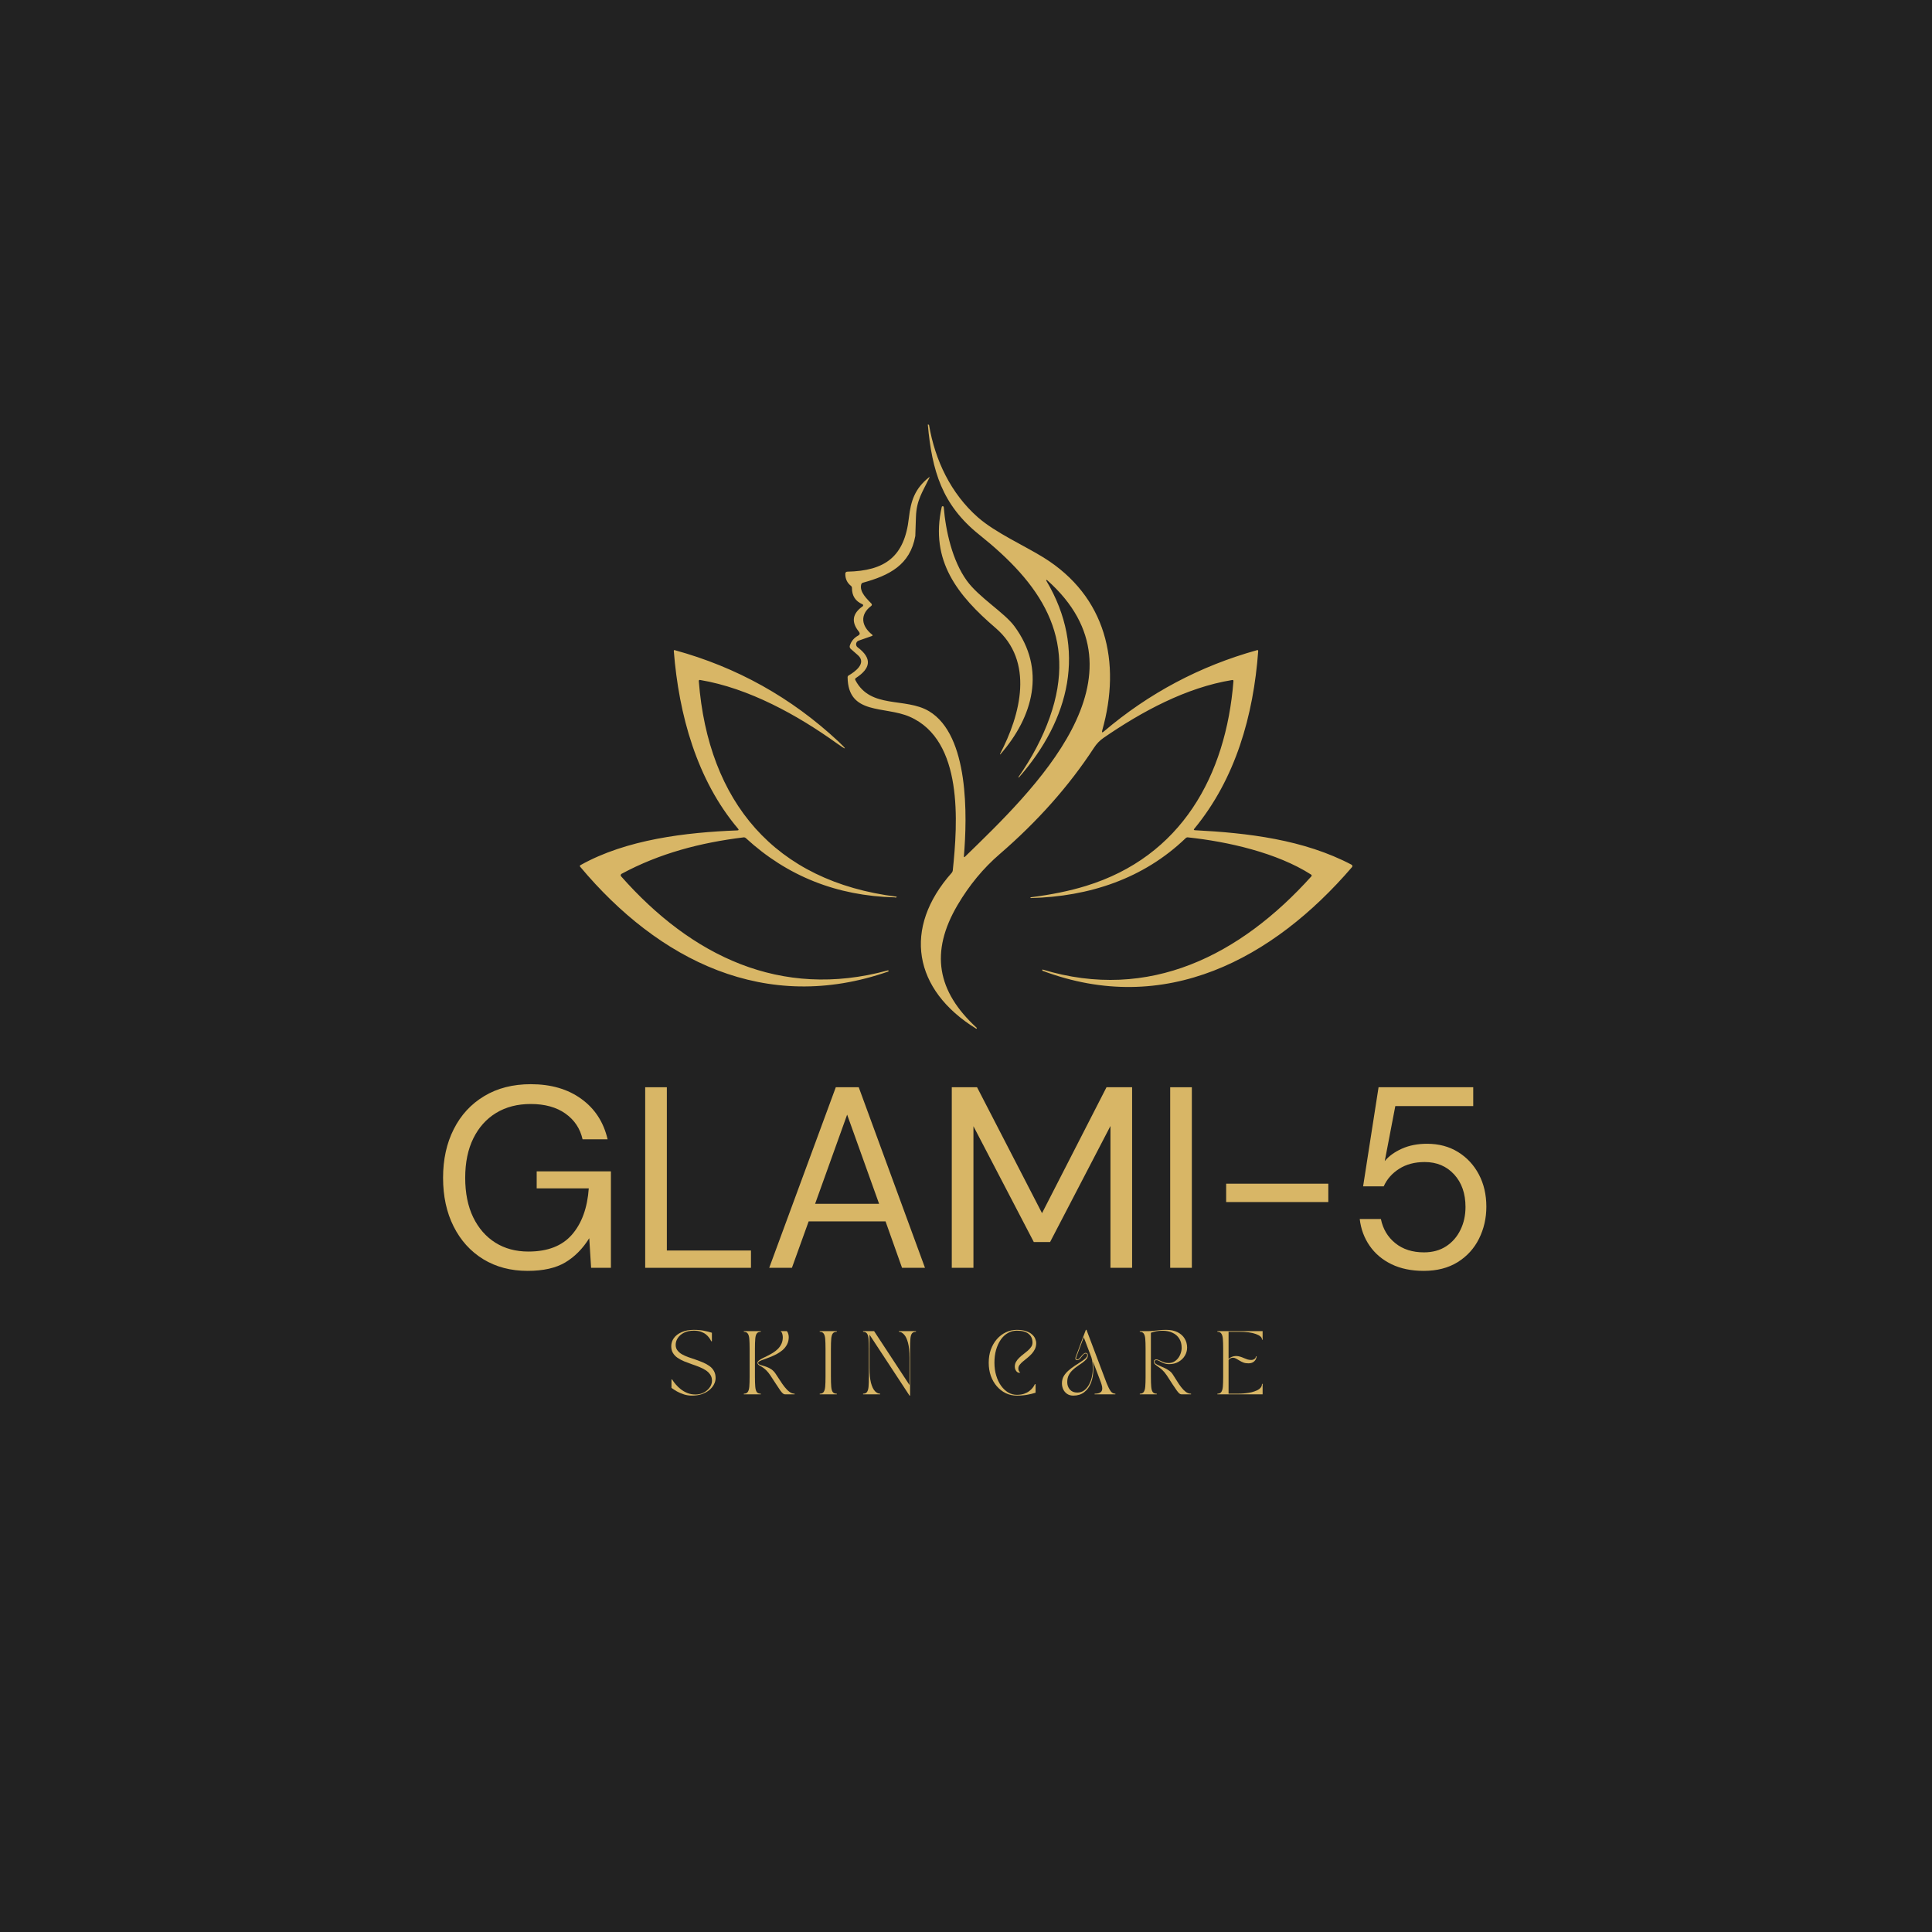 <svg xmlns="http://www.w3.org/2000/svg" xmlns:xlink="http://www.w3.org/1999/xlink" width="500" zoomAndPan="magnify" viewBox="0 0 375 375" height="500" preserveAspectRatio="xMidYMid meet" version="1.2"><defs><clipPath id="d7fbce3c28"><path d="M 112.5 82.34 L 262.5 82.34 L 262.5 200 L 112.5 200 Z M 112.5 82.34 "/></clipPath></defs><g id="4a674a0e63"><rect x="0" width="375" y="0" height="375" style="fill:#ffffff;fill-opacity:1;stroke:none;"/><rect x="0" width="375" y="0" height="375" style="fill:#222222;fill-opacity:1;stroke:none;"/><g clip-rule="nonzero" clip-path="url(#d7fbce3c28)"><path style=" stroke:none;fill-rule:evenodd;fill:#d8b666;fill-opacity:1;" d="M 182.789 98.41 C 182.797 98.363 182.816 98.324 182.844 98.309 C 182.93 98.23 183.055 98.238 183.129 98.316 C 183.16 98.355 183.168 98.391 183.18 98.43 C 183.559 103.09 184.855 108.828 187.648 112.695 C 189.98 115.938 194.93 118.898 196.871 121.52 C 203.086 129.895 200.559 139.109 194.164 146.422 C 194.156 146.43 194.148 146.43 194.137 146.43 C 194.109 146.43 194.09 146.41 194.09 146.383 C 194.09 146.383 194.09 146.371 194.09 146.371 C 198.109 138.691 200.809 128.371 193.223 121.871 C 185.941 115.621 180.445 108.875 182.789 98.41 Z M 202.305 188.406 L 202.332 188.176 C 223.117 194.504 240.82 185.328 254.516 170.121 C 254.637 169.977 254.629 169.852 254.469 169.746 C 247.863 165.516 238.297 163.352 230.586 162.535 C 230.414 162.516 230.273 162.562 230.137 162.688 C 221.934 170.578 211.387 174.027 200.082 174.312 C 200.062 174.32 200.047 174.312 200.027 174.301 C 199.996 174.273 199.996 174.227 200.027 174.188 C 200.035 174.18 200.055 174.168 200.074 174.16 C 204.086 173.656 207.66 172.922 210.785 171.957 C 229.289 166.27 237.953 150.555 239.41 132.23 C 239.422 132.039 239.344 131.965 239.164 131.992 C 230.223 133.441 221.602 138.129 214.227 143.199 C 213.492 143.695 212.852 144.352 212.328 145.164 C 207.496 152.559 201.398 159.426 194.031 165.785 C 190.848 168.527 188.133 171.816 185.867 175.656 C 180.48 184.812 181.863 192.418 189.574 199.496 C 189.59 199.516 189.609 199.547 189.609 199.574 C 189.609 199.633 189.562 199.668 189.508 199.668 C 189.488 199.668 189.469 199.668 189.449 199.652 C 177.281 192.133 175.156 180.164 184.742 169.395 C 184.848 169.27 184.914 169.109 184.934 168.945 C 185.895 159.723 187.02 143.695 176.574 139.121 C 171.707 136.984 164.617 138.863 164.52 131.461 C 164.52 131.297 164.586 131.184 164.719 131.105 C 165.941 130.402 168.266 128.734 166.531 127.18 C 166.074 126.77 165.617 126.371 165.148 125.969 C 164.949 125.809 164.871 125.543 164.957 125.293 C 165.227 124.457 165.758 123.809 166.551 123.379 C 166.91 123.18 166.961 122.922 166.703 122.598 C 165.188 120.73 165.434 119.09 167.445 117.68 C 167.457 117.672 167.473 117.652 167.484 117.641 C 167.57 117.547 167.551 117.402 167.465 117.328 C 167.445 117.309 167.426 117.297 167.406 117.289 C 166.035 116.699 165.359 115.641 165.367 114.137 C 165.367 113.965 165.301 113.82 165.168 113.715 C 164.414 113.117 164.055 112.324 164.074 111.344 C 164.074 111.133 164.242 110.961 164.453 110.961 C 171.809 110.809 175.574 108.047 176.414 100.52 C 176.785 97.203 177.586 94.848 180.281 92.676 C 180.434 92.551 180.473 92.578 180.387 92.75 C 179.043 95.535 177.898 97.059 177.785 100.309 C 177.707 102.758 177.66 103.996 177.66 104.035 C 176.66 109.656 172.602 111.703 167.484 113.105 C 167.332 113.145 167.219 113.258 167.168 113.41 C 166.75 114.934 168.391 116.336 169.152 117.176 C 169.199 117.223 169.227 117.297 169.227 117.375 C 169.227 117.461 169.18 117.547 169.105 117.605 C 166.816 119.328 167.227 121.559 169.266 123.168 C 169.418 123.293 169.41 123.387 169.219 123.453 L 166.656 124.352 C 166.359 124.457 166.168 124.73 166.168 125.047 C 166.168 125.273 166.273 125.492 166.453 125.629 C 169.359 127.809 168.988 129.734 166.129 131.602 C 165.969 131.707 165.941 131.84 166.027 132.012 C 168.98 137.672 175.734 135.301 180.32 138.043 C 188.145 142.723 187.734 158.512 187.094 166.176 C 187.074 166.402 187.152 166.43 187.312 166.277 C 200.426 153.527 224.105 131.137 203.227 112.59 C 203.207 112.57 203.18 112.562 203.152 112.562 C 203.105 112.562 203.066 112.602 203.066 112.648 C 203.066 112.668 203.074 112.695 203.086 112.707 C 211.051 126.086 207.582 139.691 197.816 150.852 C 197.785 150.879 197.758 150.898 197.73 150.898 C 197.652 150.91 197.633 150.871 197.691 150.805 C 200.34 147.02 202.359 143.172 203.754 139.246 C 209.309 123.559 201.73 113.105 190.098 103.805 C 182.836 98.012 180.902 91.371 180.09 82.449 C 180.082 82.402 180.102 82.383 180.148 82.402 C 180.195 82.41 180.242 82.43 180.281 82.441 C 180.309 82.449 180.328 82.469 180.328 82.496 C 181.492 89.348 184.57 95.809 189.82 100.422 C 193.203 103.387 198.824 105.902 202.562 108.219 C 214.684 115.746 217.695 128.504 213.938 141.789 C 213.836 142.188 213.938 142.246 214.242 141.988 C 222.98 134.555 232.895 129.285 243.977 126.199 C 244.148 126.152 244.223 126.207 244.215 126.391 C 243.297 138.844 239.84 151.137 231.805 160.867 C 231.664 161.039 231.711 161.133 231.93 161.145 C 242.23 161.676 253.074 162.961 262.34 167.84 C 262.434 167.891 262.5 167.996 262.5 168.109 C 262.5 168.184 262.473 168.25 262.422 168.309 C 247.109 186.137 226.117 197.41 202.305 188.406 Z M 174.051 174.047 C 174.012 174.219 173.898 174.266 173.688 174.18 C 162.441 173.895 152.801 170.062 144.766 162.676 C 144.641 162.562 144.488 162.516 144.316 162.535 C 135.969 163.562 128.051 165.613 120.637 169.613 C 120.543 169.672 120.477 169.777 120.477 169.891 C 120.477 169.969 120.504 170.035 120.551 170.09 C 134.168 185.508 151.492 194.027 172.285 188.367 C 172.391 188.281 172.449 188.34 172.469 188.551 C 148.637 196.926 127.805 186.387 112.625 168.25 C 112.5 168.109 112.527 167.996 112.691 167.91 C 121.57 162.934 133.121 161.562 143.117 161.18 C 143.383 161.172 143.434 161.059 143.262 160.855 C 135.254 151.395 131.75 138.703 130.785 126.352 C 130.777 126.207 130.836 126.16 130.977 126.199 C 143.012 129.496 153.59 135.395 162.699 143.887 C 164.512 145.582 164.414 145.707 162.395 144.258 C 154.828 138.824 145.355 133.566 135.895 131.984 C 135.715 131.953 135.629 132.031 135.637 132.223 C 137.465 155.578 150.312 171.109 174.051 174.047 Z M 174.051 174.047 "/></g><g style="fill:#d8b666;fill-opacity:1;"><g transform="translate(83.64, 246.082)"><path style="stroke:none" d="M 18.766 0.594 C 15.504 0.594 12.633 -0.16 10.156 -1.672 C 7.688 -3.191 5.77 -5.312 4.406 -8.031 C 3.039 -10.75 2.359 -13.895 2.359 -17.469 C 2.359 -21.039 3.051 -24.191 4.438 -26.922 C 5.82 -29.66 7.789 -31.797 10.344 -33.328 C 12.895 -34.867 15.906 -35.641 19.375 -35.641 C 23.312 -35.641 26.586 -34.688 29.203 -32.781 C 31.828 -30.883 33.523 -28.27 34.297 -24.938 L 29.438 -24.938 C 28.969 -27.031 27.859 -28.695 26.109 -29.938 C 24.359 -31.176 22.113 -31.797 19.375 -31.797 C 16.801 -31.797 14.562 -31.219 12.656 -30.062 C 10.758 -28.906 9.285 -27.258 8.234 -25.125 C 7.18 -22.988 6.656 -20.438 6.656 -17.469 C 6.656 -14.5 7.172 -11.945 8.203 -9.812 C 9.242 -7.676 10.68 -6.031 12.516 -4.875 C 14.348 -3.727 16.484 -3.156 18.922 -3.156 C 22.66 -3.156 25.477 -4.25 27.375 -6.438 C 29.281 -8.625 30.367 -11.617 30.641 -15.422 L 20.531 -15.422 L 20.531 -18.719 L 34.938 -18.719 L 34.938 0 L 31.094 0 L 30.734 -5.75 C 29.473 -3.719 27.922 -2.148 26.078 -1.047 C 24.242 0.047 21.805 0.594 18.766 0.594 Z M 18.766 0.594 "/></g></g><g style="fill:#d8b666;fill-opacity:1;"><g transform="translate(121.528, 246.082)"><path style="stroke:none" d="M 3.703 0 L 3.703 -35.047 L 7.906 -35.047 L 7.906 -3.359 L 24.234 -3.359 L 24.234 0 Z M 3.703 0 "/></g></g><g style="fill:#d8b666;fill-opacity:1;"><g transform="translate(147.805, 246.082)"><path style="stroke:none" d="M 1.5 0 L 14.422 -35.047 L 18.875 -35.047 L 31.734 0 L 27.281 0 L 24.078 -9.016 L 9.156 -9.016 L 5.906 0 Z M 10.406 -12.422 L 22.828 -12.422 L 16.625 -29.734 Z M 10.406 -12.422 "/></g></g><g style="fill:#d8b666;fill-opacity:1;"><g transform="translate(181.038, 246.082)"><path style="stroke:none" d="M 3.703 0 L 3.703 -35.047 L 8.609 -35.047 L 21.219 -10.609 L 33.734 -35.047 L 38.703 -35.047 L 38.703 0 L 34.5 0 L 34.5 -27.531 L 22.781 -5 L 19.625 -5 L 7.906 -27.484 L 7.906 0 Z M 3.703 0 "/></g></g><g style="fill:#d8b666;fill-opacity:1;"><g transform="translate(223.431, 246.082)"><path style="stroke:none" d="M 3.703 0 L 3.703 -35.047 L 7.906 -35.047 L 7.906 0 Z M 3.703 0 "/></g></g><g style="fill:#d8b666;fill-opacity:1;"><g transform="translate(235.043, 246.082)"><path style="stroke:none" d="M 2.953 -12.766 L 2.953 -16.328 L 22.781 -16.328 L 22.781 -12.766 Z M 2.953 -12.766 "/></g></g><g style="fill:#d8b666;fill-opacity:1;"><g transform="translate(260.719, 246.082)"><path style="stroke:none" d="M 15.625 0.594 C 13.219 0.594 11.129 0.16 9.359 -0.703 C 7.586 -1.566 6.176 -2.758 5.125 -4.281 C 4.07 -5.801 3.43 -7.531 3.203 -9.469 L 7.312 -9.469 C 7.707 -7.531 8.641 -5.969 10.109 -4.781 C 11.578 -3.594 13.43 -3 15.672 -3 C 17.336 -3 18.77 -3.391 19.969 -4.172 C 21.176 -4.961 22.102 -6.023 22.75 -7.359 C 23.406 -8.691 23.734 -10.176 23.734 -11.812 C 23.734 -14.414 23 -16.52 21.531 -18.125 C 20.062 -19.727 18.156 -20.531 15.812 -20.531 C 13.883 -20.531 12.234 -20.094 10.859 -19.219 C 9.492 -18.352 8.492 -17.219 7.859 -15.812 L 3.859 -15.812 L 6.859 -35.047 L 25.234 -35.047 L 25.234 -31.391 L 10.109 -31.391 L 8.062 -20.719 C 8.863 -21.688 9.973 -22.488 11.391 -23.125 C 12.805 -23.758 14.43 -24.078 16.266 -24.078 C 18.566 -24.078 20.578 -23.539 22.297 -22.469 C 24.016 -21.406 25.359 -19.957 26.328 -18.125 C 27.297 -16.289 27.781 -14.203 27.781 -11.859 C 27.781 -9.629 27.305 -7.562 26.359 -5.656 C 25.41 -3.75 24.023 -2.227 22.203 -1.094 C 20.379 0.031 18.188 0.594 15.625 0.594 Z M 15.625 0.594 "/></g></g><g style="fill:#d8b666;fill-opacity:1;"><g transform="translate(129.554, 270.639)"><path style="stroke:none" d="M 0.734 -9.328 C 0.734 -9.898 0.898 -10.426 1.234 -10.906 C 1.578 -11.383 2.078 -11.77 2.734 -12.062 C 3.391 -12.363 4.188 -12.516 5.125 -12.516 C 5.875 -12.516 6.523 -12.457 7.078 -12.344 C 7.629 -12.238 8.145 -12.109 8.625 -11.953 L 8.625 -10.297 L 8.5 -10.297 C 8.5 -10.297 8.461 -10.363 8.391 -10.5 C 8.328 -10.645 8.219 -10.816 8.062 -11.016 C 7.914 -11.223 7.711 -11.43 7.453 -11.641 C 7.191 -11.848 6.867 -12.02 6.484 -12.156 C 6.098 -12.289 5.645 -12.359 5.125 -12.359 C 4.363 -12.359 3.719 -12.223 3.188 -11.953 C 2.664 -11.68 2.27 -11.336 2 -10.922 C 1.727 -10.504 1.594 -10.066 1.594 -9.609 C 1.594 -9.191 1.703 -8.836 1.922 -8.547 C 2.141 -8.254 2.43 -8 2.797 -7.781 C 3.172 -7.57 3.586 -7.383 4.047 -7.219 C 4.504 -7.062 4.977 -6.898 5.469 -6.734 C 5.957 -6.566 6.43 -6.383 6.891 -6.188 C 7.348 -6 7.766 -5.77 8.141 -5.5 C 8.516 -5.238 8.805 -4.914 9.016 -4.531 C 9.234 -4.156 9.344 -3.695 9.344 -3.156 C 9.344 -2.727 9.234 -2.312 9.016 -1.906 C 8.805 -1.5 8.5 -1.133 8.094 -0.812 C 7.695 -0.488 7.219 -0.227 6.656 -0.031 C 6.094 0.156 5.457 0.25 4.75 0.25 C 4.207 0.25 3.691 0.172 3.203 0.016 C 2.711 -0.141 2.258 -0.332 1.844 -0.562 C 1.438 -0.801 1.082 -1.031 0.781 -1.25 L 0.781 -2.891 L 0.906 -2.891 C 0.906 -2.891 0.969 -2.789 1.094 -2.594 C 1.219 -2.406 1.406 -2.164 1.656 -1.875 C 1.906 -1.582 2.211 -1.289 2.578 -1 C 2.941 -0.707 3.363 -0.461 3.844 -0.266 C 4.32 -0.066 4.852 0.031 5.438 0.031 C 5.883 0.031 6.301 -0.039 6.688 -0.188 C 7.082 -0.344 7.422 -0.547 7.703 -0.797 C 7.992 -1.047 8.223 -1.332 8.391 -1.656 C 8.555 -1.977 8.641 -2.312 8.641 -2.656 C 8.641 -3.113 8.523 -3.504 8.297 -3.828 C 8.078 -4.16 7.781 -4.445 7.406 -4.688 C 7.031 -4.926 6.609 -5.141 6.141 -5.328 C 5.672 -5.516 5.188 -5.691 4.688 -5.859 C 4.188 -6.035 3.703 -6.219 3.234 -6.406 C 2.766 -6.602 2.336 -6.832 1.953 -7.094 C 1.578 -7.352 1.281 -7.664 1.062 -8.031 C 0.844 -8.395 0.734 -8.828 0.734 -9.328 Z M 0.734 -9.328 "/></g></g><g style="fill:#d8b666;fill-opacity:1;"><g transform="translate(144.002, 270.639)"><path style="stroke:none" d="M 7.938 -11.094 C 7.938 -11.32 7.898 -11.551 7.828 -11.781 C 7.754 -12.008 7.645 -12.172 7.5 -12.266 L 8.719 -12.266 C 8.832 -12.16 8.922 -12 8.984 -11.781 C 9.055 -11.57 9.094 -11.352 9.094 -11.125 C 9.094 -10.582 8.984 -10.102 8.766 -9.688 C 8.555 -9.281 8.273 -8.922 7.922 -8.609 C 7.566 -8.305 7.176 -8.039 6.75 -7.812 C 6.332 -7.594 5.91 -7.398 5.484 -7.234 C 5.066 -7.066 4.68 -6.922 4.328 -6.797 C 3.973 -6.68 3.688 -6.566 3.469 -6.453 C 3.258 -6.348 3.156 -6.242 3.156 -6.141 C 3.156 -5.992 3.234 -5.879 3.391 -5.797 C 3.547 -5.723 3.75 -5.648 4 -5.578 C 4.258 -5.516 4.535 -5.426 4.828 -5.312 C 5.129 -5.207 5.43 -5.051 5.734 -4.844 C 6.035 -4.633 6.301 -4.359 6.531 -4.016 C 6.82 -3.586 7.113 -3.145 7.406 -2.688 C 7.695 -2.227 7.992 -1.805 8.297 -1.422 C 8.598 -1.035 8.91 -0.723 9.234 -0.484 C 9.555 -0.242 9.891 -0.125 10.234 -0.125 L 10.234 0 L 8.359 0 C 8.223 0 8.086 -0.055 7.953 -0.172 C 7.816 -0.285 7.648 -0.477 7.453 -0.75 C 7.254 -1.031 7.004 -1.406 6.703 -1.875 C 6.398 -2.352 6.004 -2.957 5.516 -3.688 C 5.242 -4.094 4.984 -4.414 4.734 -4.656 C 4.484 -4.895 4.254 -5.082 4.047 -5.219 C 3.836 -5.363 3.656 -5.473 3.5 -5.547 C 3.352 -5.629 3.238 -5.711 3.156 -5.797 C 3.07 -5.879 3.031 -5.992 3.031 -6.141 C 3.031 -6.285 3.117 -6.426 3.297 -6.562 C 3.473 -6.707 3.707 -6.852 4 -7 C 4.289 -7.145 4.609 -7.301 4.953 -7.469 C 5.305 -7.645 5.656 -7.836 6 -8.047 C 6.352 -8.266 6.676 -8.516 6.969 -8.797 C 7.258 -9.086 7.492 -9.422 7.672 -9.797 C 7.848 -10.172 7.938 -10.602 7.938 -11.094 Z M 0.375 0 L 0.375 -0.125 C 0.719 -0.125 0.969 -0.227 1.125 -0.438 C 1.289 -0.656 1.395 -1.004 1.438 -1.484 C 1.477 -1.961 1.5 -2.602 1.5 -3.406 L 1.5 -8.859 C 1.5 -9.66 1.477 -10.301 1.438 -10.781 C 1.395 -11.258 1.289 -11.602 1.125 -11.812 C 0.969 -12.031 0.719 -12.141 0.375 -12.141 L 0.375 -12.266 L 3.672 -12.266 L 3.672 -12.141 C 3.316 -12.141 3.055 -12.031 2.891 -11.812 C 2.734 -11.602 2.633 -11.258 2.594 -10.781 C 2.551 -10.301 2.531 -9.66 2.531 -8.859 L 2.531 -3.406 C 2.531 -2.602 2.551 -1.961 2.594 -1.484 C 2.633 -1.004 2.734 -0.656 2.891 -0.438 C 3.055 -0.227 3.316 -0.125 3.672 -0.125 L 3.672 0 Z M 0.375 0 "/></g></g><g style="fill:#d8b666;fill-opacity:1;"><g transform="translate(158.733, 270.639)"><path style="stroke:none" d="M 0.375 -12.141 L 0.375 -12.266 L 3.688 -12.266 L 3.688 -12.141 C 3.332 -12.141 3.07 -12.031 2.906 -11.812 C 2.75 -11.602 2.648 -11.258 2.609 -10.781 C 2.566 -10.301 2.547 -9.66 2.547 -8.859 L 2.547 -3.406 C 2.547 -2.602 2.566 -1.961 2.609 -1.484 C 2.648 -1.004 2.75 -0.656 2.906 -0.438 C 3.07 -0.227 3.332 -0.125 3.688 -0.125 L 3.688 0 L 0.375 0 L 0.375 -0.125 C 0.719 -0.125 0.969 -0.227 1.125 -0.438 C 1.289 -0.656 1.395 -1.004 1.438 -1.484 C 1.477 -1.961 1.5 -2.602 1.5 -3.406 L 1.5 -8.859 C 1.5 -9.66 1.477 -10.301 1.438 -10.781 C 1.395 -11.258 1.289 -11.602 1.125 -11.812 C 0.969 -12.031 0.719 -12.141 0.375 -12.141 Z M 0.375 -12.141 "/></g></g><g style="fill:#d8b666;fill-opacity:1;"><g transform="translate(167.147, 270.639)"><path style="stroke:none" d="M 0.375 -12.266 L 2.516 -12.266 L 9.391 -1.797 L 9.391 -7.141 C 9.391 -8.328 9.289 -9.285 9.094 -10.016 C 8.895 -10.754 8.633 -11.289 8.312 -11.625 C 8 -11.969 7.672 -12.141 7.328 -12.141 L 7.328 -12.266 L 10.641 -12.266 L 10.641 -12.141 C 10.285 -12.141 10.023 -12.031 9.859 -11.812 C 9.703 -11.602 9.602 -11.258 9.562 -10.781 C 9.52 -10.301 9.5 -9.66 9.5 -8.859 L 9.5 0.25 L 9.391 0.25 L 1.625 -11.578 L 1.625 -5.125 C 1.625 -3.938 1.719 -2.973 1.906 -2.234 C 2.102 -1.504 2.359 -0.969 2.672 -0.625 C 2.992 -0.289 3.332 -0.125 3.688 -0.125 L 3.688 0 L 0.375 0 L 0.375 -0.125 C 0.719 -0.125 0.969 -0.227 1.125 -0.438 C 1.289 -0.656 1.395 -1.004 1.438 -1.484 C 1.477 -1.961 1.5 -2.602 1.5 -3.406 L 1.5 -8.859 C 1.5 -9.66 1.477 -10.301 1.438 -10.781 C 1.395 -11.258 1.289 -11.602 1.125 -11.812 C 0.969 -12.031 0.719 -12.141 0.375 -12.141 Z M 0.375 -12.266 "/></g></g><g style="fill:#d8b666;fill-opacity:1;"><g transform="translate(182.515, 270.639)"><path style="stroke:none" d=""/></g></g><g style="fill:#d8b666;fill-opacity:1;"><g transform="translate(191.175, 270.639)"><path style="stroke:none" d="M 6.188 0.25 C 5.426 0.25 4.711 0.094 4.047 -0.219 C 3.391 -0.539 2.812 -0.988 2.312 -1.562 C 1.812 -2.133 1.422 -2.812 1.141 -3.594 C 0.867 -4.375 0.734 -5.223 0.734 -6.141 C 0.734 -7.055 0.867 -7.898 1.141 -8.672 C 1.422 -9.453 1.812 -10.129 2.312 -10.703 C 2.812 -11.273 3.391 -11.719 4.047 -12.031 C 4.711 -12.352 5.426 -12.516 6.188 -12.516 C 6.895 -12.516 7.488 -12.43 7.969 -12.266 C 8.457 -12.109 8.844 -11.898 9.125 -11.641 C 9.414 -11.391 9.625 -11.113 9.75 -10.812 C 9.883 -10.508 9.953 -10.219 9.953 -9.938 C 9.953 -9.508 9.867 -9.125 9.703 -8.781 C 9.535 -8.438 9.32 -8.125 9.062 -7.844 C 8.801 -7.57 8.52 -7.312 8.219 -7.062 C 7.926 -6.82 7.645 -6.594 7.375 -6.375 C 7.113 -6.156 6.898 -5.938 6.734 -5.719 C 6.566 -5.5 6.484 -5.266 6.484 -5.016 C 6.484 -4.828 6.516 -4.672 6.578 -4.547 C 6.641 -4.43 6.734 -4.32 6.859 -4.219 C 6.641 -4.164 6.445 -4.195 6.281 -4.312 C 6.125 -4.426 6.004 -4.582 5.922 -4.781 C 5.836 -4.977 5.797 -5.172 5.797 -5.359 C 5.797 -5.723 5.879 -6.047 6.047 -6.328 C 6.211 -6.617 6.426 -6.883 6.688 -7.125 C 6.945 -7.375 7.223 -7.609 7.516 -7.828 C 7.805 -8.055 8.082 -8.281 8.344 -8.5 C 8.602 -8.727 8.816 -8.969 8.984 -9.219 C 9.148 -9.469 9.234 -9.738 9.234 -10.031 C 9.234 -10.758 8.984 -11.328 8.484 -11.734 C 7.984 -12.148 7.219 -12.359 6.188 -12.359 C 5.551 -12.359 4.969 -12.203 4.438 -11.891 C 3.906 -11.586 3.445 -11.156 3.062 -10.594 C 2.676 -10.031 2.375 -9.367 2.156 -8.609 C 1.945 -7.859 1.844 -7.035 1.844 -6.141 C 1.844 -5.242 1.957 -4.414 2.188 -3.656 C 2.414 -2.895 2.727 -2.234 3.125 -1.672 C 3.531 -1.109 3.992 -0.672 4.516 -0.359 C 5.047 -0.055 5.602 0.094 6.188 0.094 C 6.738 0.094 7.207 0.023 7.594 -0.109 C 7.988 -0.242 8.32 -0.414 8.594 -0.625 C 8.863 -0.832 9.078 -1.035 9.234 -1.234 C 9.398 -1.441 9.516 -1.613 9.578 -1.75 C 9.648 -1.895 9.688 -1.969 9.688 -1.969 L 9.828 -1.969 L 9.828 -0.312 C 9.336 -0.156 8.805 -0.023 8.234 0.078 C 7.66 0.191 6.977 0.25 6.188 0.25 Z M 6.188 0.25 "/></g></g><g style="fill:#d8b666;fill-opacity:1;"><g transform="translate(205.746, 270.639)"><path style="stroke:none" d="M 0.375 -2.141 C 0.375 -2.648 0.488 -3.109 0.719 -3.516 C 0.957 -3.922 1.266 -4.285 1.641 -4.609 C 2.016 -4.941 2.41 -5.242 2.828 -5.516 C 3.242 -5.797 3.633 -6.051 4 -6.281 C 4.375 -6.52 4.68 -6.742 4.922 -6.953 C 5.16 -7.172 5.281 -7.383 5.281 -7.594 C 5.281 -7.707 5.25 -7.789 5.188 -7.844 C 5.133 -7.895 5.066 -7.922 4.984 -7.922 C 4.836 -7.922 4.695 -7.852 4.562 -7.719 C 4.438 -7.594 4.312 -7.445 4.188 -7.281 C 4.07 -7.113 3.941 -6.961 3.797 -6.828 C 3.648 -6.703 3.492 -6.641 3.328 -6.641 C 3.148 -6.641 3.039 -6.707 3 -6.844 C 2.969 -6.977 2.984 -7.125 3.047 -7.281 C 3.234 -7.77 3.406 -8.223 3.562 -8.641 C 3.719 -9.066 3.867 -9.477 4.016 -9.875 C 4.172 -10.27 4.328 -10.68 4.484 -11.109 C 4.641 -11.535 4.816 -12.004 5.016 -12.516 L 5.141 -12.516 L 9.062 -2.141 C 9.332 -1.473 9.586 -0.969 9.828 -0.625 C 10.066 -0.289 10.375 -0.125 10.75 -0.125 L 10.75 0 L 6.719 0 L 6.719 -0.125 C 7.156 -0.125 7.484 -0.18 7.703 -0.297 C 7.93 -0.41 8.078 -0.566 8.141 -0.766 C 8.211 -0.973 8.223 -1.211 8.172 -1.484 C 8.117 -1.754 8.035 -2.047 7.922 -2.359 L 6.406 -6.359 C 6.445 -5.973 6.469 -5.484 6.469 -4.891 C 6.469 -3.898 6.316 -3.016 6.016 -2.234 C 5.711 -1.461 5.27 -0.852 4.688 -0.406 C 4.113 0.031 3.414 0.25 2.594 0.25 C 2.125 0.25 1.723 0.141 1.391 -0.078 C 1.055 -0.305 0.801 -0.602 0.625 -0.969 C 0.457 -1.332 0.375 -1.723 0.375 -2.141 Z M 1.406 -2.375 C 1.406 -1.801 1.578 -1.316 1.922 -0.922 C 2.266 -0.535 2.738 -0.344 3.344 -0.344 C 3.852 -0.344 4.297 -0.477 4.672 -0.75 C 5.047 -1.031 5.359 -1.395 5.609 -1.844 C 5.859 -2.301 6.047 -2.797 6.172 -3.328 C 6.297 -3.859 6.359 -4.375 6.359 -4.875 C 6.359 -5.332 6.344 -5.738 6.312 -6.094 C 6.281 -6.457 6.207 -6.816 6.094 -7.172 L 4.609 -11.094 L 3.203 -7.328 C 3.117 -7.117 3.094 -6.973 3.125 -6.891 C 3.164 -6.805 3.238 -6.766 3.344 -6.766 C 3.477 -6.766 3.609 -6.828 3.734 -6.953 C 3.867 -7.086 4 -7.238 4.125 -7.406 C 4.258 -7.57 4.398 -7.719 4.547 -7.844 C 4.691 -7.977 4.844 -8.047 5 -8.047 C 5.113 -8.047 5.207 -8.004 5.281 -7.922 C 5.363 -7.848 5.406 -7.727 5.406 -7.562 C 5.406 -7.289 5.305 -7.039 5.109 -6.812 C 4.922 -6.594 4.676 -6.375 4.375 -6.156 C 4.07 -5.945 3.75 -5.723 3.406 -5.484 C 3.062 -5.254 2.738 -4.992 2.438 -4.703 C 2.133 -4.41 1.883 -4.078 1.688 -3.703 C 1.5 -3.328 1.406 -2.883 1.406 -2.375 Z M 1.406 -2.375 "/></g></g><g style="fill:#d8b666;fill-opacity:1;"><g transform="translate(220.857, 270.639)"><path style="stroke:none" d="M 0.375 0 L 0.375 -0.125 C 0.719 -0.125 0.969 -0.227 1.125 -0.438 C 1.289 -0.656 1.395 -1.004 1.438 -1.484 C 1.477 -1.961 1.5 -2.602 1.5 -3.406 L 1.5 -8.859 C 1.5 -9.66 1.477 -10.301 1.438 -10.781 C 1.395 -11.258 1.289 -11.602 1.125 -11.812 C 0.969 -12.031 0.719 -12.141 0.375 -12.141 L 0.375 -12.266 L 1.844 -12.266 C 2.289 -12.266 2.695 -12.285 3.062 -12.328 C 3.438 -12.367 3.812 -12.41 4.188 -12.453 C 4.57 -12.492 5.004 -12.516 5.484 -12.516 C 6.359 -12.516 7.098 -12.363 7.703 -12.062 C 8.305 -11.758 8.766 -11.348 9.078 -10.828 C 9.398 -10.316 9.562 -9.727 9.562 -9.062 C 9.562 -8.508 9.414 -7.988 9.125 -7.5 C 8.832 -7.008 8.422 -6.613 7.891 -6.312 C 7.367 -6.008 6.754 -5.859 6.047 -5.859 C 5.766 -5.859 5.5 -5.895 5.25 -5.969 C 5 -6.051 4.773 -6.145 4.578 -6.25 C 4.379 -6.363 4.195 -6.457 4.031 -6.531 C 3.875 -6.602 3.727 -6.641 3.594 -6.641 C 3.52 -6.641 3.441 -6.617 3.359 -6.578 C 3.273 -6.547 3.234 -6.461 3.234 -6.328 C 3.234 -6.172 3.32 -6.031 3.5 -5.906 C 3.688 -5.789 3.922 -5.672 4.203 -5.547 C 4.492 -5.422 4.801 -5.285 5.125 -5.141 C 5.457 -4.992 5.773 -4.812 6.078 -4.594 C 6.379 -4.383 6.625 -4.125 6.812 -3.812 C 7.062 -3.438 7.316 -3.035 7.578 -2.609 C 7.836 -2.18 8.113 -1.773 8.406 -1.391 C 8.695 -1.016 9 -0.707 9.312 -0.469 C 9.633 -0.238 9.973 -0.125 10.328 -0.125 L 10.328 0 L 8.453 0 C 8.316 0 8.18 -0.055 8.047 -0.172 C 7.91 -0.285 7.742 -0.477 7.547 -0.75 C 7.348 -1.031 7.094 -1.406 6.781 -1.875 C 6.477 -2.352 6.086 -2.957 5.609 -3.688 C 5.305 -4.133 5.008 -4.488 4.719 -4.75 C 4.426 -5.008 4.16 -5.219 3.922 -5.375 C 3.68 -5.539 3.484 -5.691 3.328 -5.828 C 3.18 -5.973 3.109 -6.148 3.109 -6.359 C 3.109 -6.504 3.156 -6.609 3.25 -6.672 C 3.344 -6.734 3.441 -6.766 3.547 -6.766 C 3.723 -6.766 3.895 -6.727 4.062 -6.656 C 4.238 -6.594 4.414 -6.516 4.594 -6.422 C 4.781 -6.328 4.984 -6.242 5.203 -6.172 C 5.43 -6.109 5.688 -6.078 5.969 -6.078 C 6.352 -6.078 6.703 -6.16 7.016 -6.328 C 7.328 -6.504 7.594 -6.734 7.812 -7.016 C 8.031 -7.297 8.195 -7.613 8.312 -7.969 C 8.438 -8.32 8.5 -8.68 8.5 -9.047 C 8.5 -9.723 8.348 -10.305 8.047 -10.797 C 7.742 -11.297 7.312 -11.676 6.75 -11.938 C 6.195 -12.207 5.539 -12.344 4.781 -12.344 C 4.332 -12.344 3.941 -12.312 3.609 -12.25 C 3.273 -12.188 2.914 -12.086 2.531 -11.953 L 2.531 -3.406 C 2.531 -2.602 2.551 -1.961 2.594 -1.484 C 2.633 -1.004 2.734 -0.656 2.891 -0.438 C 3.055 -0.227 3.316 -0.125 3.672 -0.125 L 3.672 0 Z M 0.375 0 "/></g></g><g style="fill:#d8b666;fill-opacity:1;"><g transform="translate(235.918, 270.639)"><path style="stroke:none" d="M 0.375 -12.141 L 0.375 -12.266 L 9.156 -12.266 L 9.156 -10.609 L 9.031 -10.609 L 9.031 -10.656 C 9.031 -11.062 8.641 -11.41 7.859 -11.703 C 7.086 -11.992 6 -12.141 4.594 -12.141 L 2.547 -12.141 L 2.547 -6.875 C 2.734 -7.051 2.945 -7.188 3.188 -7.281 C 3.438 -7.383 3.695 -7.438 3.969 -7.438 C 4.27 -7.438 4.547 -7.395 4.797 -7.312 C 5.047 -7.238 5.281 -7.148 5.5 -7.047 C 5.727 -6.953 5.957 -6.863 6.188 -6.781 C 6.414 -6.707 6.664 -6.672 6.938 -6.672 C 7.176 -6.672 7.383 -6.734 7.562 -6.859 C 7.75 -6.984 7.844 -7.156 7.844 -7.375 L 7.969 -7.375 C 7.969 -7.008 7.828 -6.691 7.547 -6.422 C 7.266 -6.148 6.883 -6.016 6.406 -6.016 C 6.031 -6.016 5.703 -6.066 5.422 -6.172 C 5.141 -6.285 4.891 -6.41 4.672 -6.547 C 4.453 -6.691 4.238 -6.816 4.031 -6.922 C 3.832 -7.035 3.625 -7.098 3.406 -7.109 C 3.227 -7.109 3.066 -7.066 2.922 -6.984 C 2.773 -6.91 2.648 -6.805 2.547 -6.672 L 2.547 -0.125 L 4.125 -0.125 C 4.32 -0.125 4.578 -0.129 4.891 -0.141 C 5.203 -0.148 5.539 -0.176 5.906 -0.219 C 6.281 -0.258 6.648 -0.32 7.016 -0.406 C 7.379 -0.5 7.711 -0.613 8.016 -0.75 C 8.316 -0.883 8.562 -1.055 8.75 -1.266 C 8.938 -1.473 9.031 -1.727 9.031 -2.031 L 9.156 -2.031 L 9.156 0 L 0.375 0 L 0.375 -0.125 C 0.719 -0.125 0.969 -0.227 1.125 -0.438 C 1.289 -0.656 1.395 -1.004 1.438 -1.484 C 1.477 -1.961 1.5 -2.602 1.5 -3.406 L 1.5 -8.859 C 1.5 -9.66 1.477 -10.301 1.438 -10.781 C 1.395 -11.258 1.289 -11.602 1.125 -11.812 C 0.969 -12.031 0.719 -12.141 0.375 -12.141 Z M 0.375 -12.141 "/></g></g></g></svg>